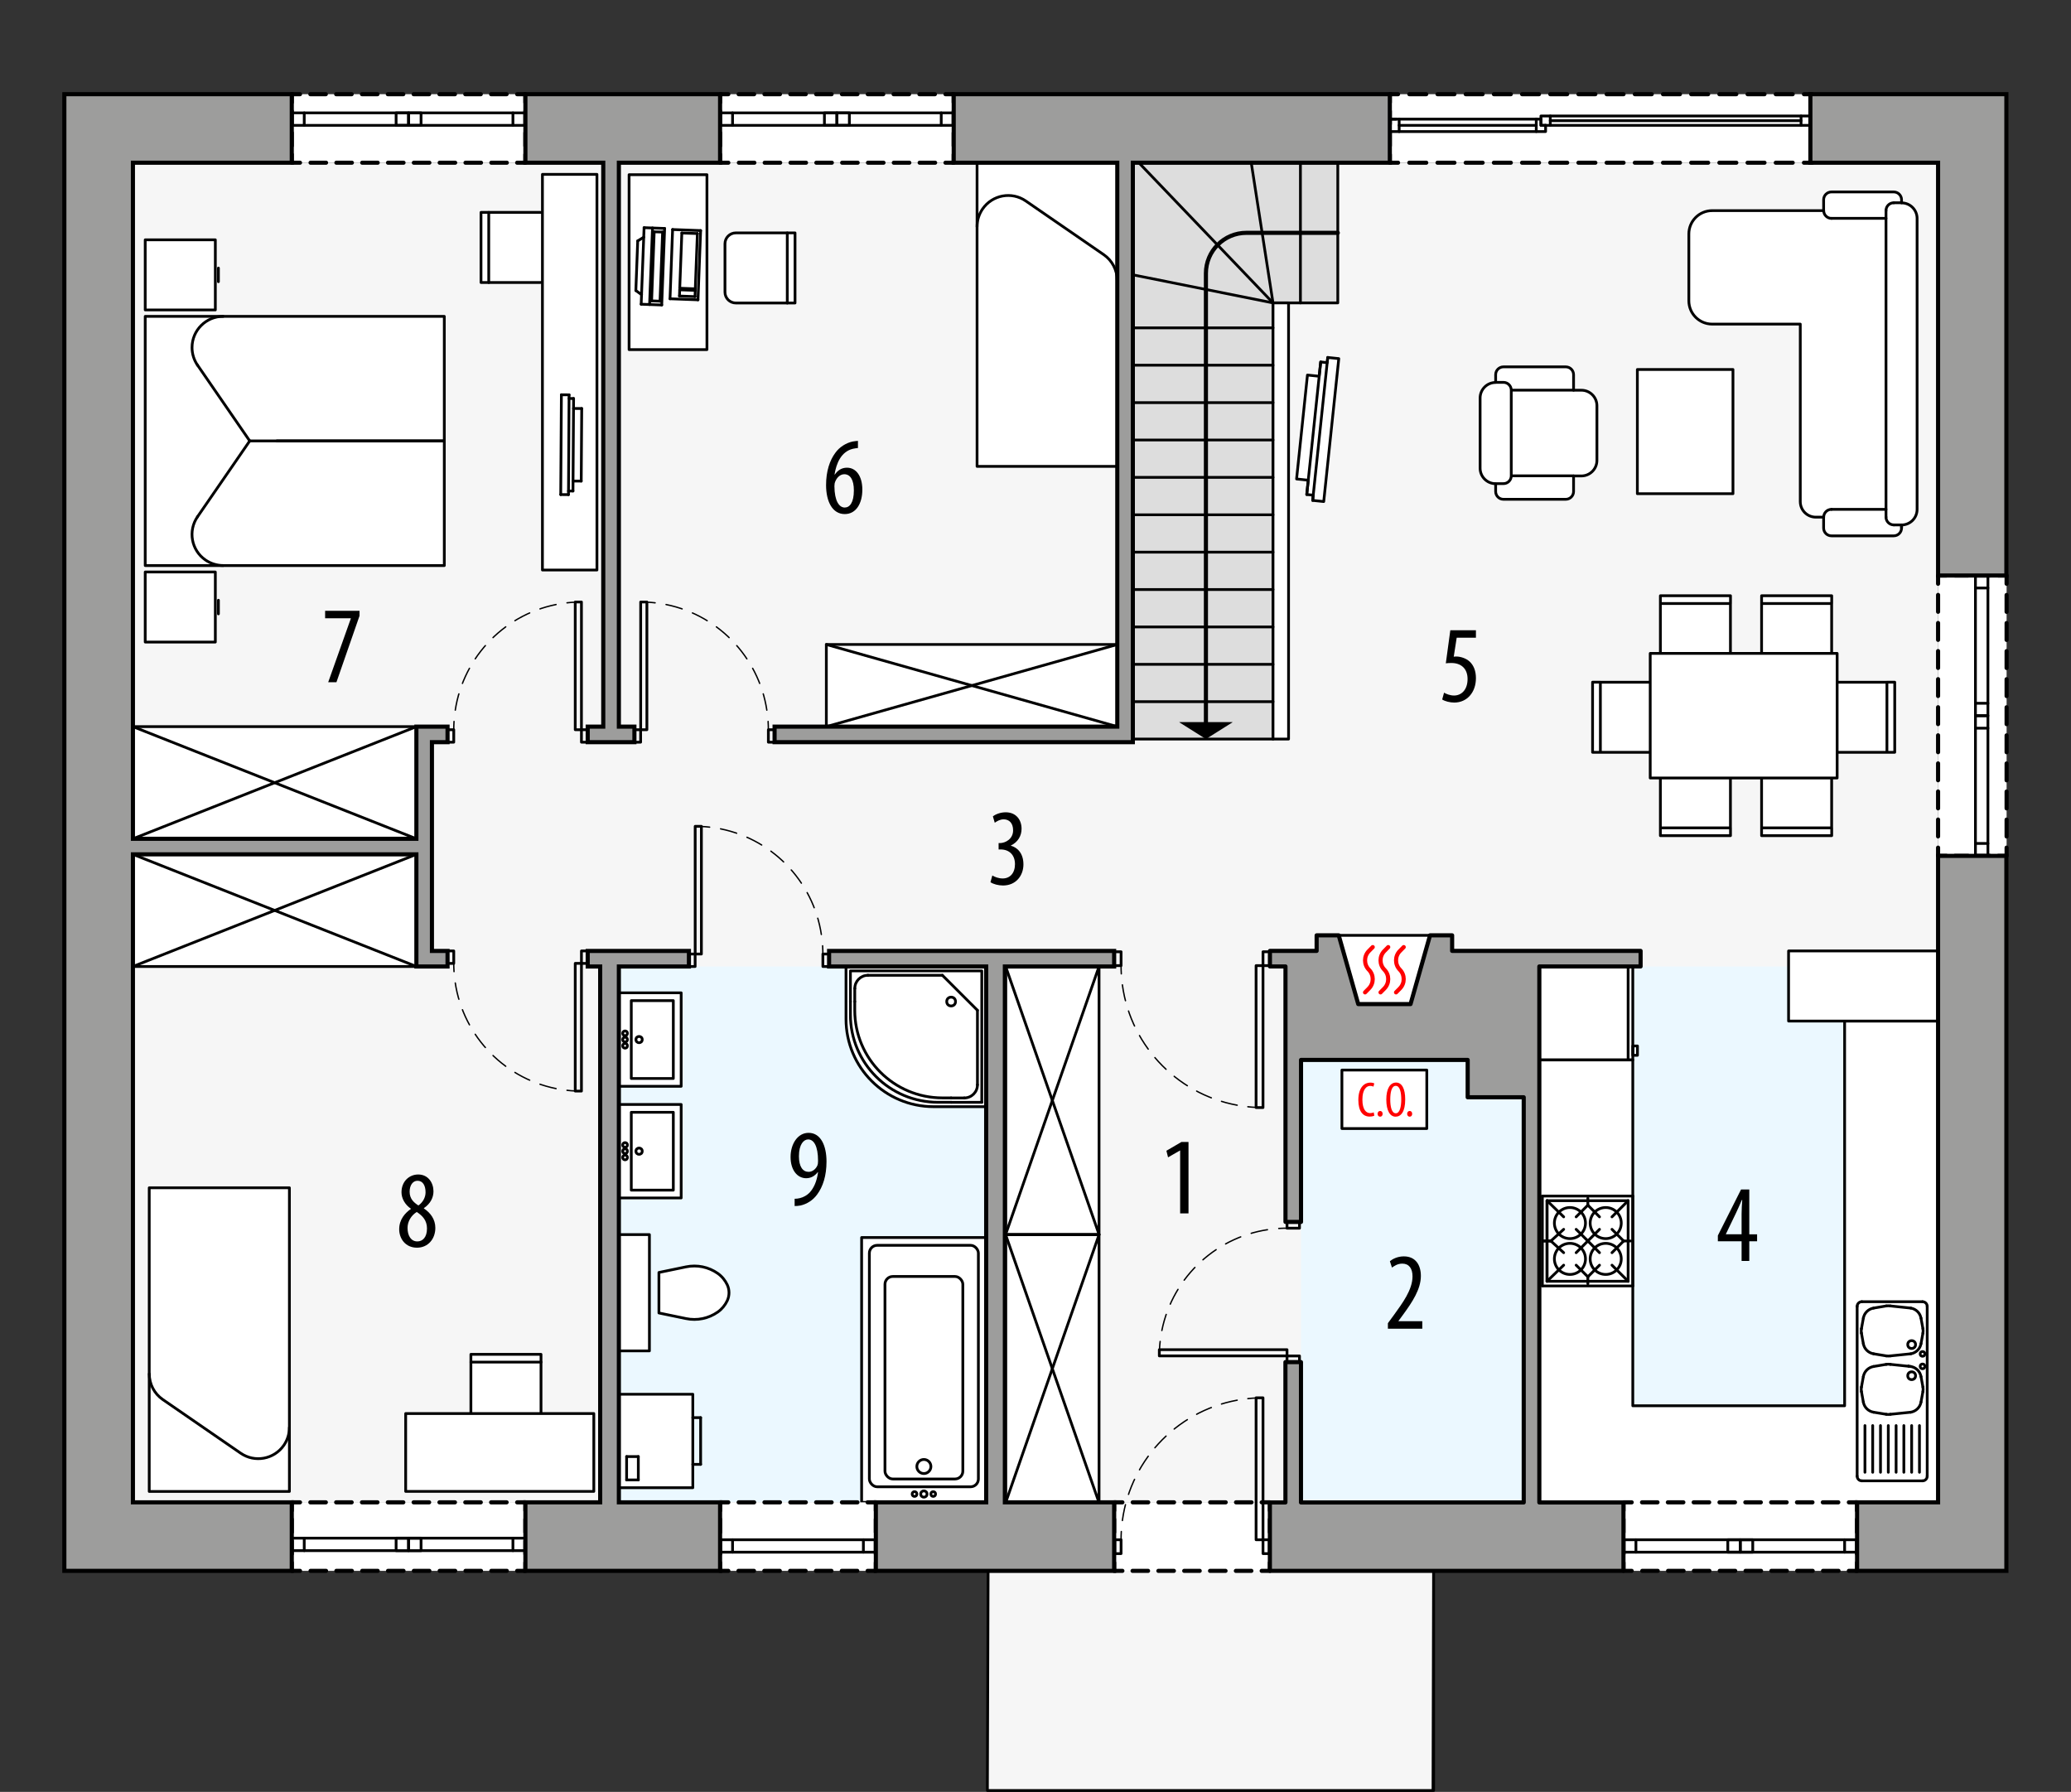 <?xml version="1.0" encoding="UTF-8"?><svg id="a" xmlns="http://www.w3.org/2000/svg" viewBox="0 0 376.91 326.08"><rect x="0" y="0" width="376.91" height="326.08" fill="#333333" stroke="none"/><defs><style>.b,.c,.d,.e,.f,.g,.h,.i,.j,.k,.l,.m,.n,.o,.p,.q{stroke:#000;}.b,.c,.d,.f,.g,.h,.i,.j,.k,.l,.m,.n,.r,.o,.p,.q{stroke-linejoin:round;}.b,.c,.d,.f,.g,.h,.j,.k,.l,.m,.n,.r,.o,.p,.q{stroke-linecap:round;}.b,.c,.e,.f,.i,.m,.n,.r,.o{stroke-width:.75px;}.b,.c,.f,.g,.k,.l,.m,.n,.r,.o,.p,.q{fill:none;}.s,.j{fill:#f6f6f6;}.c{stroke-dasharray:3.08 2.05;}.t{fill:#ebf8ff;}.u,.d{fill:#fff;}.d,.h,.j,.k{stroke-width:.5px;}.v{fill:red;}.e{stroke-miterlimit:10;}.e,.i{fill:#9d9d9c;}.f{stroke-dasharray:2.82 1.88;}.g,.l,.q{stroke-width:.25px;}.h{fill:#ddd;}.l{stroke-dasharray:2.94 1.96;}.m{stroke-dasharray:3.07 2.04;}.n{stroke-dasharray:2.82 1.88;}.r{stroke:red;}.o{stroke-dasharray:2.37 1.58;}.p{stroke-width:.2px;}.q{stroke-dasharray:3.03 2.02;}</style></defs><rect class="s" x="24.19" y="29.61" width="328.54" height="243.84"/><polygon class="j" points="179.84 282.64 179.7 325.83 179.84 282.64 179.7 325.83 260.8 325.83 260.91 282.64 260.91 325.83 260.91 282.64 179.84 282.64"/><rect class="t" x="112.63" y="175.88" width="66.86" height="97.51"/><polygon class="t" points="352.72 273.39 236.78 273.42 236.78 175.88 352.72 175.88 352.72 273.39"/><rect class="d" x="112.63" y="253.72" width="13.46" height="17.01"/><line class="k" x1="116.17" y1="265.06" x2="116.17" y2="269.31"/><line class="k" x1="114.04" y1="265.06" x2="116.17" y2="265.06"/><line class="k" x1="116.17" y1="269.31" x2="114.04" y2="269.31"/><line class="k" x1="114.04" y1="269.31" x2="114.04" y2="265.06"/><line class="k" x1="127.51" y1="257.98" x2="127.51" y2="266.48"/><line class="k" x1="126.09" y1="257.98" x2="127.51" y2="257.98"/><line class="k" x1="127.51" y1="266.48" x2="126.09" y2="266.48"/><polyline class="d" points="179.48 273.39 156.81 273.39 156.81 225.2 179.48 225.2 179.48 273.39"/><circle class="k" cx="168.14" cy="266.87" r="1.28"/><circle class="k" cx="169.84" cy="271.88" r=".43"/><circle class="k" cx="168.14" cy="271.88" r=".57"/><circle class="k" cx="166.44" cy="271.88" r=".43"/><rect class="k" x="158.22" y="226.62" width="19.84" height="43.94" rx="1.42" ry="1.42"/><rect class="k" x="161.06" y="232.29" width="14.17" height="36.85" rx="1.42" ry="1.42"/><rect class="d" x="280.15" y="175.88" width="17.01" height="17.01"/><line class="k" x1="296.31" y1="192.89" x2="296.31" y2="175.88"/><rect class="k" x="297.16" y="190.34" width=".85" height="1.7"/><polygon class="d" points="297.16 192.89 297.16 255.82 335.71 255.82 335.71 185.8 352.72 185.8 352.72 274.48 280.15 274.5 280.15 192.89 297.16 192.89"/><path class="d" d="M100.29,40.64v8.79c0,1.1-.89,1.98-1.98,1.98h-10.77v-12.76h10.77c1.1,0,1.98.89,1.98,1.98Z"/><line class="k" x1="88.95" y1="38.66" x2="88.95" y2="51.41"/><rect class="d" x="26.43" y="57.57" width="54.43" height="45.35"/><line class="k" x1="80.86" y1="80.24" x2="45.45" y2="80.24"/><line class="k" x1="80.86" y1="80.24" x2="50.39" y2="80.24"/><line class="k" x1="45.45" y1="80.24" x2="35.95" y2="94.03"/><line class="k" x1="45.45" y1="80.24" x2="35.95" y2="66.45"/><path class="k" d="M40.62,57.57c-3.13,0-5.67,2.54-5.67,5.67,0,1.15.35,2.27,1,3.22"/><path class="k" d="M35.95,94.03c-1.78,2.58-1.13,6.11,1.45,7.88.95.65,2.07,1,3.22,1"/><rect class="d" x="98.72" y="31.73" width="9.92" height="72"/><line class="k" x1="104.28" y1="89.35" x2="104.39" y2="72.52"/><line class="k" x1="102.05" y1="90" x2="102.17" y2="71.84"/><line class="k" x1="103.46" y1="90.01" x2="103.57" y2="71.85"/><line class="k" x1="105.78" y1="87.55" x2="105.87" y2="74.34"/><line class="k" x1="103.46" y1="89.35" x2="104.28" y2="89.35"/><line class="k" x1="104.3" y1="87.54" x2="105.78" y2="87.55"/><line class="k" x1="103.57" y1="72.51" x2="104.39" y2="72.52"/><line class="k" x1="104.38" y1="74.33" x2="105.87" y2="74.34"/><line class="k" x1="102.17" y1="71.84" x2="103.57" y2="71.85"/><line class="k" x1="102.05" y1="90" x2="103.46" y2="90.01"/><path class="d" d="M131.94,44.37v8.79c0,1.1.89,1.98,1.98,1.98h10.77v-12.76h-10.77c-1.1,0-1.98.89-1.98,1.98Z"/><line class="k" x1="143.28" y1="42.39" x2="143.28" y2="55.15"/><rect class="d" x="114.49" y="31.79" width="14.17" height="31.83"/><line class="k" x1="123.71" y1="52.45" x2="124.09" y2="42.4"/><line class="k" x1="126.92" y1="42.5" x2="126.54" y2="52.56"/><line class="k" x1="124.09" y1="42.4" x2="126.92" y2="42.5"/><line class="k" x1="122.41" y1="41.77" x2="127.51" y2="41.96"/><line class="k" x1="126.54" y1="52.56" x2="123.71" y2="52.45"/><line class="k" x1="126.53" y1="52.84" x2="123.7" y2="52.74"/><line class="k" x1="126.49" y1="53.98" x2="123.66" y2="53.87"/><line class="k" x1="123.66" y1="53.87" x2="123.7" y2="52.74"/><line class="k" x1="126.53" y1="52.84" x2="126.49" y2="53.98"/><line class="k" x1="127.03" y1="54.56" x2="121.94" y2="54.37"/><line class="k" x1="121.94" y1="54.37" x2="122.41" y2="41.77"/><line class="k" x1="127.51" y1="41.96" x2="127.03" y2="54.56"/><line class="k" x1="118.22" y1="55.42" x2="118.75" y2="41.48"/><line class="k" x1="116.69" y1="55.36" x2="117.22" y2="41.43"/><line class="k" x1="120.43" y1="55.5" x2="116.69" y2="55.36"/><line class="k" x1="120.96" y1="41.57" x2="117.22" y2="41.43"/><line class="k" x1="120.43" y1="55.5" x2="120.96" y2="41.57"/><line class="k" x1="116.76" y1="53.62" x2="115.72" y2="52.87"/><line class="k" x1="115.72" y1="52.87" x2="116.06" y2="43.84"/><line class="k" x1="117.15" y1="43.17" x2="116.06" y2="43.84"/><line class="k" x1="118.59" y1="54.75" x2="119.06" y2="42.18"/><line class="k" x1="120.12" y1="54.81" x2="120.59" y2="42.23"/><line class="k" x1="120.12" y1="54.81" x2="118.59" y2="54.75"/><line class="k" x1="120.59" y1="42.23" x2="119.06" y2="42.18"/><rect class="d" x="150.39" y="117.28" width="52.94" height="14.95"/><line class="k" x1="150.39" y1="117.28" x2="203.34" y2="132.23"/><line class="k" x1="203.34" y1="117.28" x2="150.39" y2="132.23"/><rect class="d" x="24.19" y="132.23" width="51.59" height="20.41"/><line class="k" x1="24.19" y1="132.23" x2="75.78" y2="152.64"/><line class="k" x1="75.78" y1="132.23" x2="24.19" y2="152.64"/><rect class="d" x="24.19" y="155.47" width="51.59" height="20.41"/><line class="k" x1="24.19" y1="155.47" x2="75.78" y2="175.88"/><line class="k" x1="75.78" y1="155.47" x2="24.19" y2="175.88"/><rect class="d" x="167.14" y="191.76" width="48.76" height="17" transform="translate(-8.74 391.78) rotate(-90)"/><line class="k" x1="183.02" y1="224.64" x2="200.02" y2="175.88"/><line class="k" x1="183.02" y1="175.88" x2="200.02" y2="224.64"/><rect class="d" x="167.14" y="240.57" width="48.76" height="17" transform="translate(-57.55 440.59) rotate(-90)"/><line class="k" x1="183.02" y1="273.45" x2="200.02" y2="224.69"/><line class="k" x1="183.02" y1="224.69" x2="200.02" y2="273.45"/><path class="d" d="M290.63,83.76v-9.92c0-1.57-1.27-2.83-2.83-2.83h-1.42v-2.83c0-.78-.63-1.42-1.42-1.42h-11.34c-.78,0-1.42.63-1.42,1.42v1.42c-1.57,0-2.83,1.27-2.83,2.83v12.76c0,1.57,1.27,2.83,2.83,2.83v1.42c0,.78.63,1.42,1.42,1.42h11.34c.78,0,1.42-.63,1.42-1.42v-2.83h1.42c1.57,0,2.83-1.27,2.83-2.83"/><path class="d" d="M272.2,88.01h1.42c.78,0,1.42-.63,1.42-1.42h11.34s-11.34,0-11.34,0v-15.59h11.34-11.34c0-.78-.63-1.42-1.42-1.42h-1.42"/><polyline class="d" points="297.99 67.24 315.39 67.24 297.99 67.24 297.99 89.84 315.39 89.84 315.39 67.24"/><path class="d" d="M346.07,96.09c0,.78-.63,1.42-1.42,1.42h-11.34c-.78,0-1.42-.63-1.42-1.42v-1.98h-1.42c-1.57,0-2.83-1.27-2.83-2.83v-32.3h-16.03c-2.35,0-4.25-1.9-4.25-4.25v-12.15c0-2.35,1.9-4.25,4.25-4.25h20.28s0-1.98,0-1.98c0-.78.63-1.42,1.42-1.42h11.34c.78,0,1.42.63,1.42,1.42v.57c1.57,0,2.83,1.27,2.83,2.83,0,0,0,52.95,0,52.95,0,1.57-1.27,2.83-2.83,2.83v.57Z"/><line class="d" x1="343.24" y1="94.1" x2="343.24" y2="38.32"/><path class="d" d="M344.66,36.9c-.78,0-1.42.63-1.42,1.42"/><line class="d" x1="344.66" y1="36.9" x2="346.07" y2="36.9"/><path class="d" d="M343.24,94.1c0,.78.63,1.42,1.42,1.42"/><line class="d" x1="344.66" y1="95.52" x2="346.07" y2="95.52"/><line class="d" x1="333.32" y1="39.73" x2="343.24" y2="39.73"/><line class="d" x1="346.07" y1="96.09" x2="346.07" y2="95.52"/><path class="d" d="M333.32,92.69c-.78,0-1.42.63-1.42,1.42"/><line class="d" x1="333.32" y1="92.69" x2="343.24" y2="92.69"/><path class="d" d="M331.9,38.32c0,.78.63,1.42,1.42,1.42"/><polygon class="d" points="52.67 258.94 52.67 271.41 27.16 271.41 27.16 216.15 52.67 216.15 52.67 259.77 52.67 258.94"/><path class="k" d="M52.67,259.77c0,1.15-.35,2.27-1,3.22-1.78,2.58-5.31,3.23-7.88,1.45l-14.17-9.76c-1.54-1.06-2.45-2.8-2.45-4.67"/><polygon class="d" points="177.82 29.61 203.34 29.61 203.34 84.87 177.82 84.87 177.82 41.25 177.82 29.61"/><path class="k" d="M177.82,41.25c0-1.15.35-2.27,1-3.22,1.78-2.58,5.31-3.23,7.88-1.45l14.17,9.76c1.54,1.06,2.45,2.8,2.45,4.67"/><path class="d" d="M87.69,259.21h8.79c1.1,0,1.98-.89,1.98-1.98v-10.77h-12.76v10.77c0,1.1.89,1.98,1.98,1.98Z"/><line class="k" x1="85.71" y1="247.87" x2="98.47" y2="247.87"/><circle class="k" cx="349.89" cy="246.38" r=".43"/><circle class="k" cx="349.89" cy="248.65" r=".43"/><line class="k" x1="350.74" y1="237.73" x2="350.74" y2="268.63"/><line class="k" x1="337.99" y1="237.73" x2="337.99" y2="268.63"/><line class="k" x1="347.36" y1="248.6" x2="347.36" y2="248.6"/><path class="k" d="M347.36,248.6h0"/><line class="k" x1="347.75" y1="238.04" x2="344.03" y2="237.65"/><line class="k" x1="343.29" y1="237.65" x2="340.98" y2="238.04"/><line class="k" x1="339.12" y1="239.87" x2="338.77" y2="241.79"/><line class="k" x1="338.77" y1="242.6" x2="339.12" y2="244.53"/><line class="k" x1="340.98" y1="246.36" x2="343.29" y2="246.74"/><line class="k" x1="344.03" y1="246.74" x2="347.75" y2="246.36"/><line class="k" x1="349.61" y1="244.53" x2="349.96" y2="242.6"/><line class="k" x1="349.96" y1="241.79" x2="349.61" y2="239.87"/><path class="k" d="M347.75,246.36c.94-.16,1.69-.89,1.86-1.83"/><path class="k" d="M349.61,239.87c-.17-.94-.91-1.67-1.86-1.83"/><path class="k" d="M340.98,238.04c-.94.16-1.69.89-1.86,1.83"/><path class="k" d="M339.12,244.53c.17.94.91,1.67,1.86,1.83"/><path class="k" d="M343.29,246.74c.25.04.5.04.75,0"/><path class="k" d="M349.96,242.6c.05-.27.05-.54,0-.81"/><path class="k" d="M344.03,237.65c-.25-.04-.5-.04-.75,0"/><path class="k" d="M338.77,241.79c-.05.27-.05.54,0,.81"/><path class="k" d="M338.77,252.42c-.05.27-.05.54,0,.81"/><path class="k" d="M343.29,257.37c.25.04.5.04.75,0"/><path class="k" d="M349.96,253.23c.05-.27.05-.54,0-.81"/><path class="k" d="M344.03,248.28c-.25-.04-.5-.04-.75,0"/><path class="k" d="M340.98,248.67c-.94.16-1.69.89-1.86,1.83"/><path class="k" d="M339.12,255.16c.17.94.91,1.67,1.86,1.83"/><path class="k" d="M347.75,256.99c.94-.16,1.69-.89,1.86-1.83"/><path class="k" d="M349.61,250.5c-.17-.94-.91-1.67-1.86-1.83"/><line class="k" x1="349.96" y1="253.23" x2="349.61" y2="255.16"/><line class="k" x1="349.61" y1="250.5" x2="349.96" y2="252.42"/><line class="k" x1="344.03" y1="248.28" x2="347.75" y2="248.67"/><line class="k" x1="340.98" y1="248.67" x2="343.29" y2="248.28"/><line class="k" x1="338.77" y1="252.42" x2="339.12" y2="250.5"/><line class="k" x1="339.12" y1="255.16" x2="338.77" y2="253.23"/><line class="k" x1="343.29" y1="257.37" x2="340.98" y2="256.99"/><line class="k" x1="347.75" y1="256.99" x2="344.03" y2="257.37"/><circle class="k" cx="347.91" cy="244.68" r=".71"/><circle class="k" cx="347.91" cy="250.35" r=".71"/><path class="k" d="M349.89,269.48c.47,0,.85-.38.85-.85"/><path class="k" d="M350.74,237.73c0-.47-.38-.85-.85-.85"/><path class="k" d="M337.99,268.63c0,.47.38.85.85.85"/><path class="k" d="M338.84,236.88c-.47,0-.85.38-.85.85"/><line class="k" x1="349.89" y1="236.88" x2="338.84" y2="236.88"/><line class="k" x1="343.66" y1="267.92" x2="343.66" y2="259.42"/><line class="k" x1="342.24" y1="267.92" x2="342.24" y2="259.42"/><line class="k" x1="340.82" y1="267.92" x2="340.82" y2="259.42"/><line class="k" x1="339.41" y1="267.92" x2="339.41" y2="259.42"/><line class="k" x1="346.49" y1="267.92" x2="346.49" y2="259.42"/><line class="k" x1="347.91" y1="267.92" x2="347.91" y2="259.42"/><line class="k" x1="349.33" y1="267.92" x2="349.33" y2="259.42"/><line class="k" x1="345.08" y1="267.92" x2="345.08" y2="259.42"/><line class="k" x1="349.89" y1="269.48" x2="338.84" y2="269.48"/><polygon class="d" points="240.36 65.87 241.54 66 241.64 65.05 243.65 65.26 240.91 91.27 238.9 91.06 239 90.11 237.82 89.99 238.1 87.39 235.97 87.16 237.95 68.25 240.08 68.47 240.36 65.87"/><line class="k" x1="237.82" y1="89.99" x2="240.36" y2="65.87"/><line class="k" x1="238.9" y1="91.06" x2="241.64" y2="65.05"/><line class="k" x1="295.49" y1="225.83" x2="296.77" y2="225.83"/><line class="k" x1="282.25" y1="225.83" x2="280.97" y2="225.83"/><line class="k" x1="288.98" y1="219.31" x2="288.98" y2="218.04"/><line class="k" x1="293.37" y1="223.71" x2="295.49" y2="225.83"/><line class="k" x1="288.98" y1="219.31" x2="291.1" y2="221.44"/><line class="k" x1="286.85" y1="221.44" x2="288.98" y2="219.31"/><line class="k" x1="282.25" y1="225.83" x2="284.58" y2="223.71"/><line class="k" x1="296.31" y1="218.5" x2="293.37" y2="221.44"/><line class="k" x1="286.85" y1="223.71" x2="288.98" y2="225.83"/><circle class="k" cx="285.72" cy="222.57" r="2.83"/><circle class="k" cx="292.23" cy="222.57" r="2.83"/><line class="k" x1="291.1" y1="223.71" x2="288.98" y2="225.83"/><line class="k" x1="281.55" y1="218.5" x2="284.58" y2="221.44"/><line class="k" x1="296.31" y1="218.5" x2="281.55" y2="218.5"/><line class="k" x1="281.55" y1="218.5" x2="281.55" y2="233.15"/><line class="k" x1="297.16" y1="217.65" x2="280.7" y2="217.65"/><line class="k" x1="288.98" y1="232.35" x2="288.98" y2="233.63"/><line class="k" x1="293.37" y1="227.96" x2="295.49" y2="225.83"/><line class="k" x1="288.98" y1="232.35" x2="291.1" y2="230.23"/><line class="k" x1="286.85" y1="230.23" x2="288.98" y2="232.35"/><line class="k" x1="282.25" y1="225.83" x2="284.58" y2="227.96"/><line class="k" x1="296.31" y1="233.16" x2="293.37" y2="230.23"/><line class="k" x1="286.85" y1="227.96" x2="288.98" y2="225.83"/><circle class="k" cx="285.72" cy="229.09" r="2.83"/><circle class="k" cx="292.23" cy="229.09" r="2.83"/><line class="k" x1="291.1" y1="227.96" x2="288.98" y2="225.83"/><line class="k" x1="281.55" y1="233.16" x2="284.58" y2="230.23"/><line class="k" x1="296.31" y1="233.16" x2="281.55" y2="233.16"/><line class="k" x1="297.16" y1="234.01" x2="280.7" y2="234.01"/><line class="k" x1="296.31" y1="218.5" x2="296.31" y2="233.15"/><line class="k" x1="297.16" y1="217.65" x2="297.16" y2="234"/><line class="k" x1="282.25" y1="225.83" x2="280.97" y2="225.83"/><line class="k" x1="281.55" y1="218.5" x2="281.55" y2="233.15"/><line class="k" x1="280.7" y1="217.65" x2="280.7" y2="234"/><polyline class="d" points="112.63 180.67 123.97 180.67 123.97 197.68 112.63 197.68 112.63 180.67"/><rect class="k" x="114.89" y="182.09" width="7.65" height="14.17"/><circle class="k" cx="116.31" cy="189.18" r=".57"/><circle class="k" cx="113.76" cy="189.18" r=".43"/><circle class="k" cx="113.76" cy="190.31" r=".43"/><circle class="k" cx="113.76" cy="188.04" r=".43"/><polyline class="d" points="112.63 200.99 123.97 200.99 123.97 218 112.63 218 112.63 200.99"/><rect class="k" x="114.89" y="202.41" width="7.65" height="14.17"/><circle class="k" cx="116.31" cy="209.49" r=".57"/><circle class="k" cx="113.76" cy="209.49" r=".43"/><circle class="k" cx="113.76" cy="210.63" r=".43"/><circle class="k" cx="113.76" cy="208.36" r=".43"/><rect class="d" x="325.51" y="173.05" width="27.21" height="12.76"/><path class="d" d="M314.93,109.83v9.35c0,1.1-.89,1.98-1.98,1.98h-8.79c-1.1,0-1.98-.89-1.98-1.98v-10.77s12.76,0,12.76,0v1.42s-12.76,0-12.76,0"/><path class="d" d="M333.35,109.83v9.35c0,1.1-.89,1.98-1.98,1.98h-8.79c-1.1,0-1.98-.89-1.98-1.98v-10.77s12.76,0,12.76,0v1.42s-12.76,0-12.76,0"/><path class="d" d="M291.26,124.15h9.35c1.1,0,1.98.89,1.98,1.98v8.79c0,1.1-.89,1.98-1.98,1.98h-10.77v-12.76h1.42v12.76"/><path class="d" d="M314.93,150.65v-9.35c0-1.1-.89-1.98-1.98-1.98h-8.79c-1.1,0-1.98.89-1.98,1.98v10.77s12.76,0,12.76,0v-1.42s-12.76,0-12.76,0"/><path class="d" d="M333.35,150.65v-9.35c0-1.1-.89-1.98-1.98-1.98h-8.79c-1.1,0-1.98.89-1.98,1.98v10.77s12.76,0,12.76,0v-1.42s-12.76,0-12.76,0"/><path class="d" d="M343.41,124.15h-9.35c-1.1,0-1.98.89-1.98,1.98v8.79c0,1.1.89,1.98,1.98,1.98h10.77v-12.76s-1.42,0-1.42,0v12.76"/><rect class="d" x="300.33" y="118.9" width="34.02" height="22.68"/><polygon class="d" points="26.43 43.64 39.19 43.64 39.19 56.4 37.77 56.4 26.43 56.4 26.43 43.64"/><line class="k" x1="39.75" y1="48.78" x2="39.75" y2="51.26"/><polygon class="d" points="26.43 116.84 39.19 116.84 39.19 104.09 37.77 104.09 26.43 104.09 26.43 116.84"/><line class="k" x1="39.75" y1="111.71" x2="39.75" y2="109.23"/><path class="d" d="M179.48,201.39h-9.57c-8.81,0-15.94-7.14-15.94-15.94v-9.57s25.51,0,25.51,0v25.51Z"/><polyline class="k" points="178.68 200.6 178.68 176.68 154.77 176.68 154.77 182.26"/><path class="k" d="M154.77,182.26v2.39c0,8.81,7.14,15.94,15.94,15.94h2.39"/><path class="k" d="M155.56,182.26v1.59c0,8.81,7.14,15.94,15.94,15.94h1.59"/><line class="k" x1="177.89" y1="197.41" x2="177.89" y2="183.85"/><line class="k" x1="173.1" y1="200.6" x2="178.68" y2="200.6"/><line class="k" x1="173.1" y1="199.8" x2="175.5" y2="199.8"/><path class="k" d="M175.5,199.8c1.32,0,2.39-1.07,2.39-2.39"/><path class="k" d="M157.96,177.48c-1.32,0-2.39,1.07-2.39,2.39"/><line class="k" x1="171.51" y1="177.48" x2="157.96" y2="177.48"/><line class="k" x1="155.56" y1="179.87" x2="155.56" y2="182.26"/><circle class="k" cx="173.1" cy="182.26" r=".8"/><line class="k" x1="177.89" y1="183.85" x2="171.51" y2="177.48"/><path class="d" d="M119.92,231.56l4.93-1.02c2.01-.42,4.1.01,5.78,1.19.75.53,1.34,1.25,1.73,2.08.42.91.42,1.96,0,2.87-.39.83-.98,1.55-1.73,2.08-1.68,1.18-3.77,1.61-5.78,1.19l-4.93-1.02v-7.37"/><rect class="d" x="112.63" y="224.67" width="5.56" height="21.16"/><polygon class="d" points="256.71 182.72 247.19 182.72 243.64 170.21 260.26 170.21 256.71 182.72"/><rect class="d" x="244.22" y="194.73" width="15.45" height="10.64"/><rect class="d" x="73.83" y="257.23" width="34.24" height="14.17"/><rect class="u" x="53.1" y="17.14" width="42.52" height="12.47"/><polyline class="b" points="95.62 28.11 95.62 29.61 94.12 29.61"/><line class="f" x1="92.24" y1="29.61" x2="55.54" y2="29.61"/><polyline class="b" points="54.6 29.61 53.1 29.61 53.1 28.11"/><line class="o" x1="53.1" y1="26.53" x2="53.1" y2="19.43"/><polyline class="b" points="53.1 18.64 53.1 17.14 54.6 17.14"/><line class="f" x1="56.48" y1="17.14" x2="93.18" y2="17.14"/><polyline class="b" points="94.12 17.14 95.62 17.14 95.62 18.64"/><line class="o" x1="95.62" y1="20.22" x2="95.62" y2="27.32"/><rect class="u" x="131.05" y="17.14" width="42.52" height="12.47"/><polyline class="b" points="173.57 28.11 173.57 29.61 172.07 29.61"/><line class="f" x1="170.19" y1="29.61" x2="133.49" y2="29.61"/><polyline class="b" points="132.55 29.61 131.05 29.61 131.05 28.11"/><line class="o" x1="131.05" y1="26.53" x2="131.05" y2="19.43"/><polyline class="b" points="131.05 18.64 131.05 17.14 132.55 17.14"/><line class="f" x1="134.43" y1="17.14" x2="171.13" y2="17.14"/><polyline class="b" points="172.07 17.14 173.57 17.14 173.57 18.64"/><line class="o" x1="173.57" y1="20.22" x2="173.57" y2="27.32"/><rect class="u" x="53.1" y="273.39" width="42.52" height="12.47"/><polyline class="b" points="95.62 284.36 95.62 285.86 94.12 285.86"/><line class="f" x1="92.24" y1="285.86" x2="55.54" y2="285.86"/><polyline class="b" points="54.6 285.86 53.1 285.86 53.1 284.36"/><line class="o" x1="53.1" y1="282.79" x2="53.1" y2="275.68"/><polyline class="b" points="53.1 274.89 53.1 273.39 54.6 273.39"/><line class="f" x1="56.48" y1="273.39" x2="93.18" y2="273.39"/><polyline class="b" points="94.12 273.39 95.62 273.39 95.62 274.89"/><line class="o" x1="95.62" y1="276.47" x2="95.62" y2="283.58"/><rect class="u" x="295.46" y="273.39" width="42.52" height="12.47"/><polyline class="b" points="337.98 284.36 337.98 285.86 336.48 285.86"/><line class="f" x1="334.6" y1="285.86" x2="297.9" y2="285.86"/><polyline class="b" points="296.96 285.86 295.46 285.86 295.46 284.36"/><line class="o" x1="295.46" y1="282.79" x2="295.46" y2="275.68"/><polyline class="b" points="295.46 274.89 295.46 273.39 296.96 273.39"/><line class="f" x1="298.84" y1="273.39" x2="335.54" y2="273.39"/><polyline class="b" points="336.48 273.39 337.98 273.39 337.98 274.89"/><line class="o" x1="337.98" y1="276.47" x2="337.98" y2="283.58"/><rect class="u" x="352.72" y="104.73" width="12.47" height="51.02"/><polyline class="b" points="363.69 104.73 365.19 104.73 365.19 106.23"/><line class="m" x1="365.19" y1="108.27" x2="365.19" y2="153.23"/><polyline class="b" points="365.19 154.25 365.19 155.75 363.69 155.75"/><line class="o" x1="362.12" y1="155.75" x2="355.01" y2="155.75"/><polyline class="b" points="354.22 155.75 352.72 155.75 352.72 154.25"/><line class="m" x1="352.72" y1="152.21" x2="352.72" y2="107.25"/><polyline class="b" points="352.72 106.23 352.72 104.73 354.22 104.73"/><line class="o" x1="355.8" y1="104.73" x2="362.9" y2="104.73"/><rect class="u" x="131.05" y="273.39" width="28.35" height="12.47"/><polyline class="b" points="159.4 284.36 159.4 285.86 157.9 285.86"/><line class="n" x1="156.02" y1="285.86" x2="133.49" y2="285.86"/><polyline class="b" points="132.55 285.86 131.05 285.86 131.05 284.36"/><line class="o" x1="131.05" y1="282.79" x2="131.05" y2="275.68"/><polyline class="b" points="131.05 274.89 131.05 273.39 132.55 273.39"/><line class="n" x1="134.43" y1="273.39" x2="156.96" y2="273.39"/><polyline class="b" points="157.9 273.39 159.4 273.39 159.4 274.89"/><line class="o" x1="159.4" y1="276.47" x2="159.4" y2="283.58"/><rect class="u" x="202.77" y="273.39" width="28.35" height="12.47"/><polyline class="b" points="231.12 284.36 231.12 285.86 229.62 285.86"/><line class="n" x1="227.74" y1="285.86" x2="205.21" y2="285.86"/><polyline class="b" points="204.27 285.86 202.77 285.86 202.77 284.36"/><line class="o" x1="202.77" y1="282.79" x2="202.77" y2="275.68"/><polyline class="b" points="202.77 274.89 202.77 273.39 204.27 273.39"/><line class="n" x1="206.15" y1="273.39" x2="228.68" y2="273.39"/><polyline class="b" points="229.62 273.39 231.12 273.39 231.12 274.89"/><line class="o" x1="231.12" y1="276.47" x2="231.12" y2="283.58"/><rect class="u" x="252.94" y="17.14" width="76.87" height="12.47"/><polyline class="b" points="329.81 28.11 329.81 29.61 328.31 29.61"/><line class="c" x1="326.26" y1="29.61" x2="255.47" y2="29.61"/><polyline class="b" points="254.44 29.61 252.94 29.61 252.94 28.11"/><line class="o" x1="252.94" y1="26.53" x2="252.94" y2="19.43"/><polyline class="b" points="252.94 18.64 252.94 17.14 254.44 17.14"/><line class="c" x1="256.49" y1="17.14" x2="327.28" y2="17.14"/><polyline class="b" points="328.31 17.14 329.81 17.14 329.81 18.64"/><line class="o" x1="329.81" y1="20.22" x2="329.81" y2="27.32"/><polygon class="k" points="329.48 21.68 329.48 22.81 328.63 22.81 327.78 22.81 327.78 21.11 329.48 21.11 329.48 21.68"/><line class="k" x1="252.94" y1="21.68" x2="254.08" y2="21.68"/><line class="k" x1="279.59" y1="21.68" x2="280.44" y2="21.68"/><polyline class="k" points="281.29 22.81 281.29 23.94 279.59 23.94 279.59 21.68"/><polyline class="k" points="252.94 21.68 254.64 21.68 254.64 23.94 252.94 23.94 252.94 21.68"/><line class="k" x1="254.64" y1="23.94" x2="279.59" y2="23.94"/><line class="k" x1="279.59" y1="21.68" x2="254.64" y2="21.68"/><line class="k" x1="279.59" y1="22.81" x2="254.64" y2="22.81"/><polyline class="k" points="280.44 21.68 280.44 22.81 281.29 22.81"/><polygon class="k" points="280.44 21.68 280.44 22.81 281.29 22.81 282.14 22.81 282.14 21.11 280.44 21.11 280.44 21.68"/><line class="k" x1="327.78" y1="22.81" x2="282.14" y2="22.81"/><line class="k" x1="282.14" y1="21.11" x2="327.78" y2="21.11"/><line class="k" x1="282.14" y1="21.96" x2="327.78" y2="21.96"/><polyline class="k" points="133.32 280.2 131.05 280.2 131.05 282.46 133.32 282.46 133.32 280.2"/><polyline class="k" points="159.4 280.2 157.13 280.2 157.13 282.46 159.4 282.46 159.4 280.2"/><line class="k" x1="157.13" y1="282.46" x2="133.32" y2="282.46"/><line class="k" x1="157.13" y1="280.2" x2="133.32" y2="280.2"/><polyline class="k" points="361.79 153.49 361.79 155.75 359.52 155.75 359.52 153.49 361.79 153.49"/><polyline class="k" points="361.79 130.24 361.79 132.51 359.52 132.51 359.52 130.24 361.79 130.24"/><line class="k" x1="359.52" y1="132.51" x2="359.52" y2="153.49"/><line class="k" x1="361.79" y1="132.51" x2="361.79" y2="153.49"/><polyline class="k" points="361.79 107 361.79 104.73 359.52 104.73 359.52 107 361.79 107"/><polyline class="k" points="361.79 130.24 361.79 127.98 359.52 127.98 359.52 130.24 361.79 130.24"/><line class="k" x1="359.52" y1="127.98" x2="359.52" y2="107"/><line class="k" x1="361.79" y1="127.98" x2="361.79" y2="107"/><polyline class="k" points="55.37 20.54 53.1 20.54 53.1 22.81 55.37 22.81 55.37 20.54"/><polyline class="k" points="95.62 20.54 93.35 20.54 93.35 22.81 95.62 22.81 95.62 20.54"/><line class="k" x1="93.35" y1="22.81" x2="55.37" y2="22.81"/><line class="k" x1="93.35" y1="20.54" x2="55.37" y2="20.54"/><polyline class="k" points="74.36 20.54 72.09 20.54 72.09 22.81 74.36 22.81 74.36 20.54"/><polyline class="k" points="74.36 20.54 76.63 20.54 76.63 22.81 74.36 22.81 74.36 20.54"/><polyline class="k" points="55.37 282.18 53.1 282.18 53.1 279.91 55.37 279.91 55.37 282.18"/><polyline class="k" points="95.62 282.18 93.35 282.18 93.35 279.91 95.62 279.91 95.62 282.18"/><line class="k" x1="93.35" y1="279.91" x2="55.37" y2="279.91"/><line class="k" x1="93.35" y1="282.18" x2="55.37" y2="282.18"/><polyline class="k" points="74.36 279.91 72.09 279.91 72.09 282.18 74.36 282.18 74.36 279.91"/><polyline class="k" points="74.36 279.91 76.63 279.91 76.63 282.18 74.36 282.18 74.36 279.91"/><polyline class="k" points="133.32 20.54 131.05 20.54 131.05 22.81 133.32 22.81 133.32 20.54"/><polyline class="k" points="173.57 20.54 171.3 20.54 171.3 22.81 173.57 22.81 173.57 20.54"/><line class="k" x1="171.3" y1="22.81" x2="133.32" y2="22.81"/><line class="k" x1="171.3" y1="20.54" x2="133.32" y2="20.54"/><polyline class="k" points="152.31 20.54 150.04 20.54 150.04 22.81 152.31 22.81 152.31 20.54"/><polyline class="k" points="152.31 20.54 154.58 20.54 154.58 22.81 152.31 22.81 152.31 20.54"/><line class="p" x1="152.31" y1="21.52" x2="152.31" y2="21.52"/><polyline class="k" points="337.98 280.2 335.71 280.2 335.71 282.46 337.98 282.46 337.98 280.2"/><line class="k" x1="335.71" y1="282.46" x2="297.73" y2="282.46"/><line class="k" x1="335.71" y1="280.2" x2="297.73" y2="280.2"/><polyline class="k" points="316.72 280.2 314.45 280.2 314.45 282.46 316.72 282.46 316.72 280.2"/><polyline class="k" points="316.72 280.2 318.99 280.2 318.99 282.46 316.72 282.46 316.72 280.2"/><polyline class="k" points="297.73 280.2 295.46 280.2 295.46 282.46 297.73 282.46 297.73 280.2"/><rect class="k" x="105.82" y="173.05" width="1.13" height="2.27"/><rect class="k" x="81.45" y="173.05" width="1.13" height="2.27"/><rect class="k" x="104.69" y="175.31" width="1.13" height="23.24"/><path class="g" d="M104.69,198.53c-.5-.02-1-.06-1.5-.12"/><path class="q" d="M101.2,198.1c-9.86-1.99-17.4-10.19-18.48-20.27"/><path class="g" d="M82.63,176.81c-.03-.5-.05-1-.05-1.5"/><rect class="k" x="105.82" y="132.79" width="1.13" height="2.27"/><rect class="k" x="81.45" y="132.79" width="1.13" height="2.27"/><rect class="k" x="104.69" y="109.55" width="1.13" height="23.24"/><path class="g" d="M104.69,109.58c-.5.02-1,.06-1.5.12"/><path class="q" d="M101.2,110.01c-9.86,1.99-17.4,10.19-18.48,20.27"/><path class="g" d="M82.63,131.29c-.03.5-.05,1-.05,1.5"/><rect class="k" x="125.38" y="173.61" width="1.13" height="2.27"/><rect class="k" x="149.76" y="173.61" width="1.13" height="2.27"/><rect class="k" x="126.52" y="150.37" width="1.13" height="23.24"/><path class="g" d="M127.65,150.4c.5.02,1,.06,1.5.12"/><path class="q" d="M131.14,150.83c9.86,1.99,17.4,10.19,18.48,20.27"/><path class="g" d="M149.71,172.11c.03.5.05,1,.05,1.5"/><rect class="k" x="115.46" y="132.79" width="1.13" height="2.27"/><rect class="k" x="139.84" y="132.79" width="1.13" height="2.27"/><rect class="k" x="116.6" y="109.55" width="1.13" height="23.24"/><path class="g" d="M117.73,109.58c.5.02,1,.06,1.5.12"/><path class="q" d="M121.22,110.01c9.86,1.99,17.4,10.19,18.48,20.27"/><path class="g" d="M139.79,131.29c.03.5.05,1,.05,1.5"/><rect class="k" x="229.86" y="280.2" width="1.26" height="2.52"/><rect class="k" x="202.77" y="280.2" width="1.26" height="2.52"/><rect class="k" x="228.6" y="254.37" width="1.26" height="25.83"/><path class="g" d="M228.6,254.4c-.5.02-1,.06-1.5.12"/><path class="l" d="M225.16,254.8c-11.28,2.07-19.92,11.43-21.01,22.92"/><path class="g" d="M204.07,278.7c-.03.5-.04,1-.04,1.5"/><rect class="k" x="229.86" y="173.2" width="1.26" height="2.52"/><rect class="k" x="202.77" y="173.2" width="1.26" height="2.52"/><rect class="k" x="228.6" y="175.72" width="1.26" height="25.83"/><path class="g" d="M228.6,201.52c-.5-.02-1-.06-1.5-.12"/><path class="l" d="M225.16,201.12c-11.28-2.07-19.92-11.43-21.01-22.92"/><path class="g" d="M204.07,177.22c-.03-.5-.04-1-.04-1.5"/><rect class="k" x="234.23" y="246.75" width="2.27" height="1.13"/><rect class="k" x="234.23" y="222.37" width="2.27" height="1.13"/><rect class="k" x="210.99" y="245.61" width="23.24" height="1.13"/><path class="g" d="M211.02,245.61c.02-.5.06-1,.12-1.5"/><path class="q" d="M211.45,242.12c1.99-9.86,10.19-17.4,20.27-18.48"/><path class="g" d="M232.73,223.55c.5-.03,1-.05,1.5-.05"/><polygon class="h" points="243.47 29.61 243.47 55.12 231.68 55.12 231.68 134.49 206.17 134.49 206.17 29.61 243.47 29.61"/><path class="b" d="M219.47,132.16V49.74c0-4.07,3.3-7.37,7.37-7.37h16.63"/><polygon points="214.64 131.45 219.47 134.49 224.3 131.45 224.3 131.41 214.64 131.41 214.64 131.45"/><rect class="d" x="231.68" y="55.12" width="2.83" height="79.37"/><line class="k" x1="206.17" y1="127.69" x2="231.68" y2="127.69"/><line class="k" x1="206.17" y1="120.89" x2="231.68" y2="120.89"/><line class="k" x1="206.17" y1="114.09" x2="231.68" y2="114.09"/><line class="k" x1="206.17" y1="107.28" x2="231.68" y2="107.28"/><line class="k" x1="206.17" y1="100.48" x2="231.68" y2="100.48"/><line class="k" x1="206.17" y1="93.68" x2="231.68" y2="93.68"/><line class="k" x1="206.17" y1="86.87" x2="231.68" y2="86.87"/><line class="k" x1="206.17" y1="80.07" x2="231.68" y2="80.07"/><line class="k" x1="206.17" y1="73.27" x2="231.68" y2="73.27"/><line class="k" x1="206.17" y1="66.46" x2="231.68" y2="66.46"/><line class="k" x1="206.17" y1="59.66" x2="231.68" y2="59.66"/><line class="k" x1="231.68" y1="55.12" x2="206.17" y2="50.01"/><line class="k" x1="231.68" y1="55.12" x2="207.26" y2="29.61"/><line class="k" x1="231.68" y1="55.12" x2="227.72" y2="29.61"/><line class="k" x1="236.67" y1="29.61" x2="236.67" y2="55.12"/><polygon class="e" points="352.72 273.39 337.98 273.39 337.98 285.86 365.15 285.86 365.15 155.75 352.72 155.75 352.72 273.39"/><polygon class="e" points="329.48 17.14 329.48 29.61 352.72 29.61 352.72 104.73 365.15 104.73 365.15 17.14 329.48 17.14"/><polygon class="e" points="252.94 29.61 252.94 17.14 173.57 17.14 173.57 29.61 203.34 29.61 203.34 132.23 140.97 132.23 140.97 135.06 203.34 135.06 206.17 135.06 206.17 132.23 206.17 29.61 252.94 29.61"/><polygon class="e" points="95.62 29.61 109.79 29.61 109.79 132.23 106.96 132.23 106.96 135.06 115.46 135.06 115.46 132.23 112.63 132.23 112.63 29.61 131.05 29.61 131.05 17.14 95.62 17.14 95.62 29.61"/><polygon class="e" points="75.78 132.23 75.78 135.06 75.78 152.64 24.19 152.64 24.19 29.61 53.1 29.61 53.1 17.14 11.71 17.14 11.71 285.86 53.1 285.86 53.1 273.39 24.19 273.39 24.19 155.47 75.78 155.47 75.78 173.05 75.78 174.46 75.78 175.88 81.45 175.88 81.45 173.05 78.61 173.05 78.61 135.06 81.45 135.06 81.45 132.23 78.61 132.23 75.78 132.23"/><polygon class="e" points="112.63 175.88 125.38 175.88 125.38 173.05 106.96 173.05 106.96 175.88 109.23 175.88 109.23 273.39 95.62 273.39 95.62 285.86 131.05 285.86 131.05 273.39 112.63 273.39 112.63 175.88"/><polygon class="e" points="150.89 175.88 179.48 175.88 179.48 273.39 159.4 273.39 159.4 285.86 202.77 285.86 202.77 273.39 182.88 273.39 182.88 175.88 202.77 175.88 202.77 173.05 150.89 173.05 150.89 175.88"/><path class="i" d="M264.28,170.21h-4.02l-3.55,12.51h-9.52l-3.55-12.51h-4.02v2.83h-8.5v2.83h2.83v46.49h2.83v-29.48h30.33v6.8h10.2v73.73h-40.54v-25.54h-2.83v25.54h-2.83v12.45h64.35v-12.45h-15.31v-97.54h18.43v-2.83h-34.3v-2.83Z"/><path d="M214.78,209.37h-.04l-2.16,1.24-.3-1.2,2.74-1.6h1.28v13h-1.52v-11.44Z"/><path d="M252.59,241.79v-1l1.1-1.5c1.54-2.14,3.38-4.58,3.38-7.02,0-1.44-.64-2.32-1.86-2.32-.94,0-1.54.5-1.88.72l-.38-1.16c.46-.38,1.36-.88,2.54-.88,2.16,0,3.1,1.6,3.1,3.56,0,2.44-1.6,4.8-3.2,7l-.88,1.2v.04h4.34v1.36h-6.26Z"/><path d="M316.96,229.46v-3.58h-4.32v-1.04l4.22-8.38h1.5v8.16h1.42v1.26h-1.42v3.58h-1.4ZM316.96,224.61v-3.68c0-.9.06-1.7.12-2.56h-.08c-.44,1.04-.72,1.66-1.1,2.46l-1.8,3.74v.04h2.86Z"/><path d="M268.61,116.05h-3.5l-.54,3.46c.16-.04.3-.04.48-.04.7,0,1.78.3,2.48.98.68.68,1.08,1.64,1.08,2.96,0,2.58-1.62,4.44-3.94,4.44-.78,0-1.68-.22-2.2-.56l.34-1.24c.4.24,1.1.52,1.82.52,1.32,0,2.46-1.02,2.46-3s-1.26-2.92-2.94-2.92c-.48,0-.78.02-1.02.06l.82-6.02h4.66v1.36Z"/><path d="M156.14,81.53c-.26.02-.54.06-.92.14-2.16.52-3.02,2.68-3.34,4.68h.06c.5-.74,1.22-1.24,2.2-1.24,1.66,0,2.8,1.52,2.8,4s-1.12,4.44-3.2,4.44c-2.26,0-3.4-2.3-3.4-5.28,0-2.52.66-4.48,1.68-5.86.78-1.1,2.02-1.82,3.14-2.06.42-.08.76-.1.98-.12v1.3ZM155.4,89.24c0-1.96-.68-2.94-1.74-2.94-.64,0-1.3.44-1.68,1.4-.06.14-.12.4-.12.78.02,2.66.84,3.88,1.88,3.88.88,0,1.66-.86,1.66-3.12Z"/><path d="M65.43,111.15v.92l-4.2,12.08h-1.5l4.12-11.6v-.04h-4.68v-1.36h6.26Z"/><path d="M72.65,223.71c0-1.82,1.08-2.98,2.14-3.72l-.02-.04c-1.08-.74-1.7-1.88-1.7-2.98,0-2,1.42-3.24,3.04-3.24,1.86,0,2.78,1.56,2.78,3.06,0,1.14-.54,2.24-1.74,3.06v.06c1.2.8,2.08,1.98,2.08,3.54,0,2.02-1.34,3.6-3.34,3.6-2.16,0-3.24-1.72-3.24-3.34ZM77.71,223.55c0-1.5-.86-2.34-1.86-3-1.04.64-1.68,1.76-1.68,2.9,0,1.46.66,2.46,1.78,2.46.96,0,1.76-.74,1.76-2.36ZM74.55,216.87c0,1.32.8,1.98,1.6,2.5.78-.56,1.3-1.42,1.3-2.4,0-1.26-.52-2.1-1.46-2.1-.86,0-1.44.82-1.44,2Z"/><path d="M144.62,218.15c.34,0,.62-.04.96-.12.66-.16,1.3-.52,1.78-1.02.72-.8,1.3-1.98,1.52-3.7h-.06c-.48.62-1.16,1.1-2.1,1.1-1.62,0-2.84-1.5-2.84-3.86s1.28-4.4,3.28-4.4c2.22,0,3.26,2.34,3.26,5.22,0,2.56-.64,4.58-1.72,6.02-.76,1.04-1.86,1.72-3,1.98-.42.08-.76.1-1.08.1v-1.32ZM145.4,210.41c0,1.92.72,2.84,1.76,2.84.64,0,1.28-.44,1.6-1.16.08-.22.12-.4.12-.84,0-2.72-.78-3.9-1.8-3.9-.78,0-1.68.84-1.68,3.06Z"/><path d="M180.6,159.32c.4.24,1.1.54,1.88.54,1.34,0,2.24-.98,2.24-2.6,0-1.7-1.06-2.68-2.62-2.68h-.36v-1.16h.3c.92-.02,2.34-.72,2.34-2.32,0-1.3-.7-2-1.72-2-.64,0-1.2.32-1.62.62l-.34-1.16c.48-.38,1.36-.74,2.34-.74,1.84,0,2.88,1.32,2.88,3,0,1.3-.68,2.44-1.94,3.04v.04c1.16.32,2.28,1.36,2.28,3.4s-1.36,3.84-3.72,3.84c-.84,0-1.76-.24-2.28-.6l.34-1.22Z"/><path class="v" d="M250.1,203.03c-.19.1-.49.16-.86.16-1.19,0-2.03-.95-2.03-3.02,0-2.39,1.19-3.16,2.14-3.16.37,0,.63.07.76.15l-.15.58c-.14-.06-.3-.13-.61-.13-.65,0-1.4.63-1.4,2.48s.68,2.47,1.42,2.47c.26,0,.5-.06.64-.14l.11.59Z"/><path class="v" d="M250.71,202.69c0-.31.21-.52.46-.52.28,0,.46.21.46.52s-.17.52-.46.52c-.26,0-.46-.21-.46-.52Z"/><path class="v" d="M255.74,200.06c0,2.28-.78,3.15-1.76,3.15s-1.68-1.07-1.68-3.11.72-3.1,1.78-3.1,1.66,1.12,1.66,3.06ZM253.02,200.1c0,1.25.24,2.49,1.01,2.49s.99-1.32.99-2.51-.21-2.48-1-2.48-1,1.26-1,2.49Z"/><path class="v" d="M256.09,202.69c0-.31.21-.52.46-.52.28,0,.46.21.46.52s-.17.52-.46.52c-.26,0-.46-.21-.46-.52Z"/><path class="r" d="M251.25,180.59l.7-.71c.93-.94.93-2.47,0-3.41-.93-.94-.93-2.47,0-3.41l.7-.71"/><path class="r" d="M248.43,180.59l.7-.71c.93-.94.93-2.47,0-3.41-.93-.94-.93-2.47,0-3.41l.7-.71"/><path class="r" d="M254.07,180.59l.7-.71c.93-.94.93-2.47,0-3.41-.93-.94-.93-2.47,0-3.41l.7-.71"/></svg>